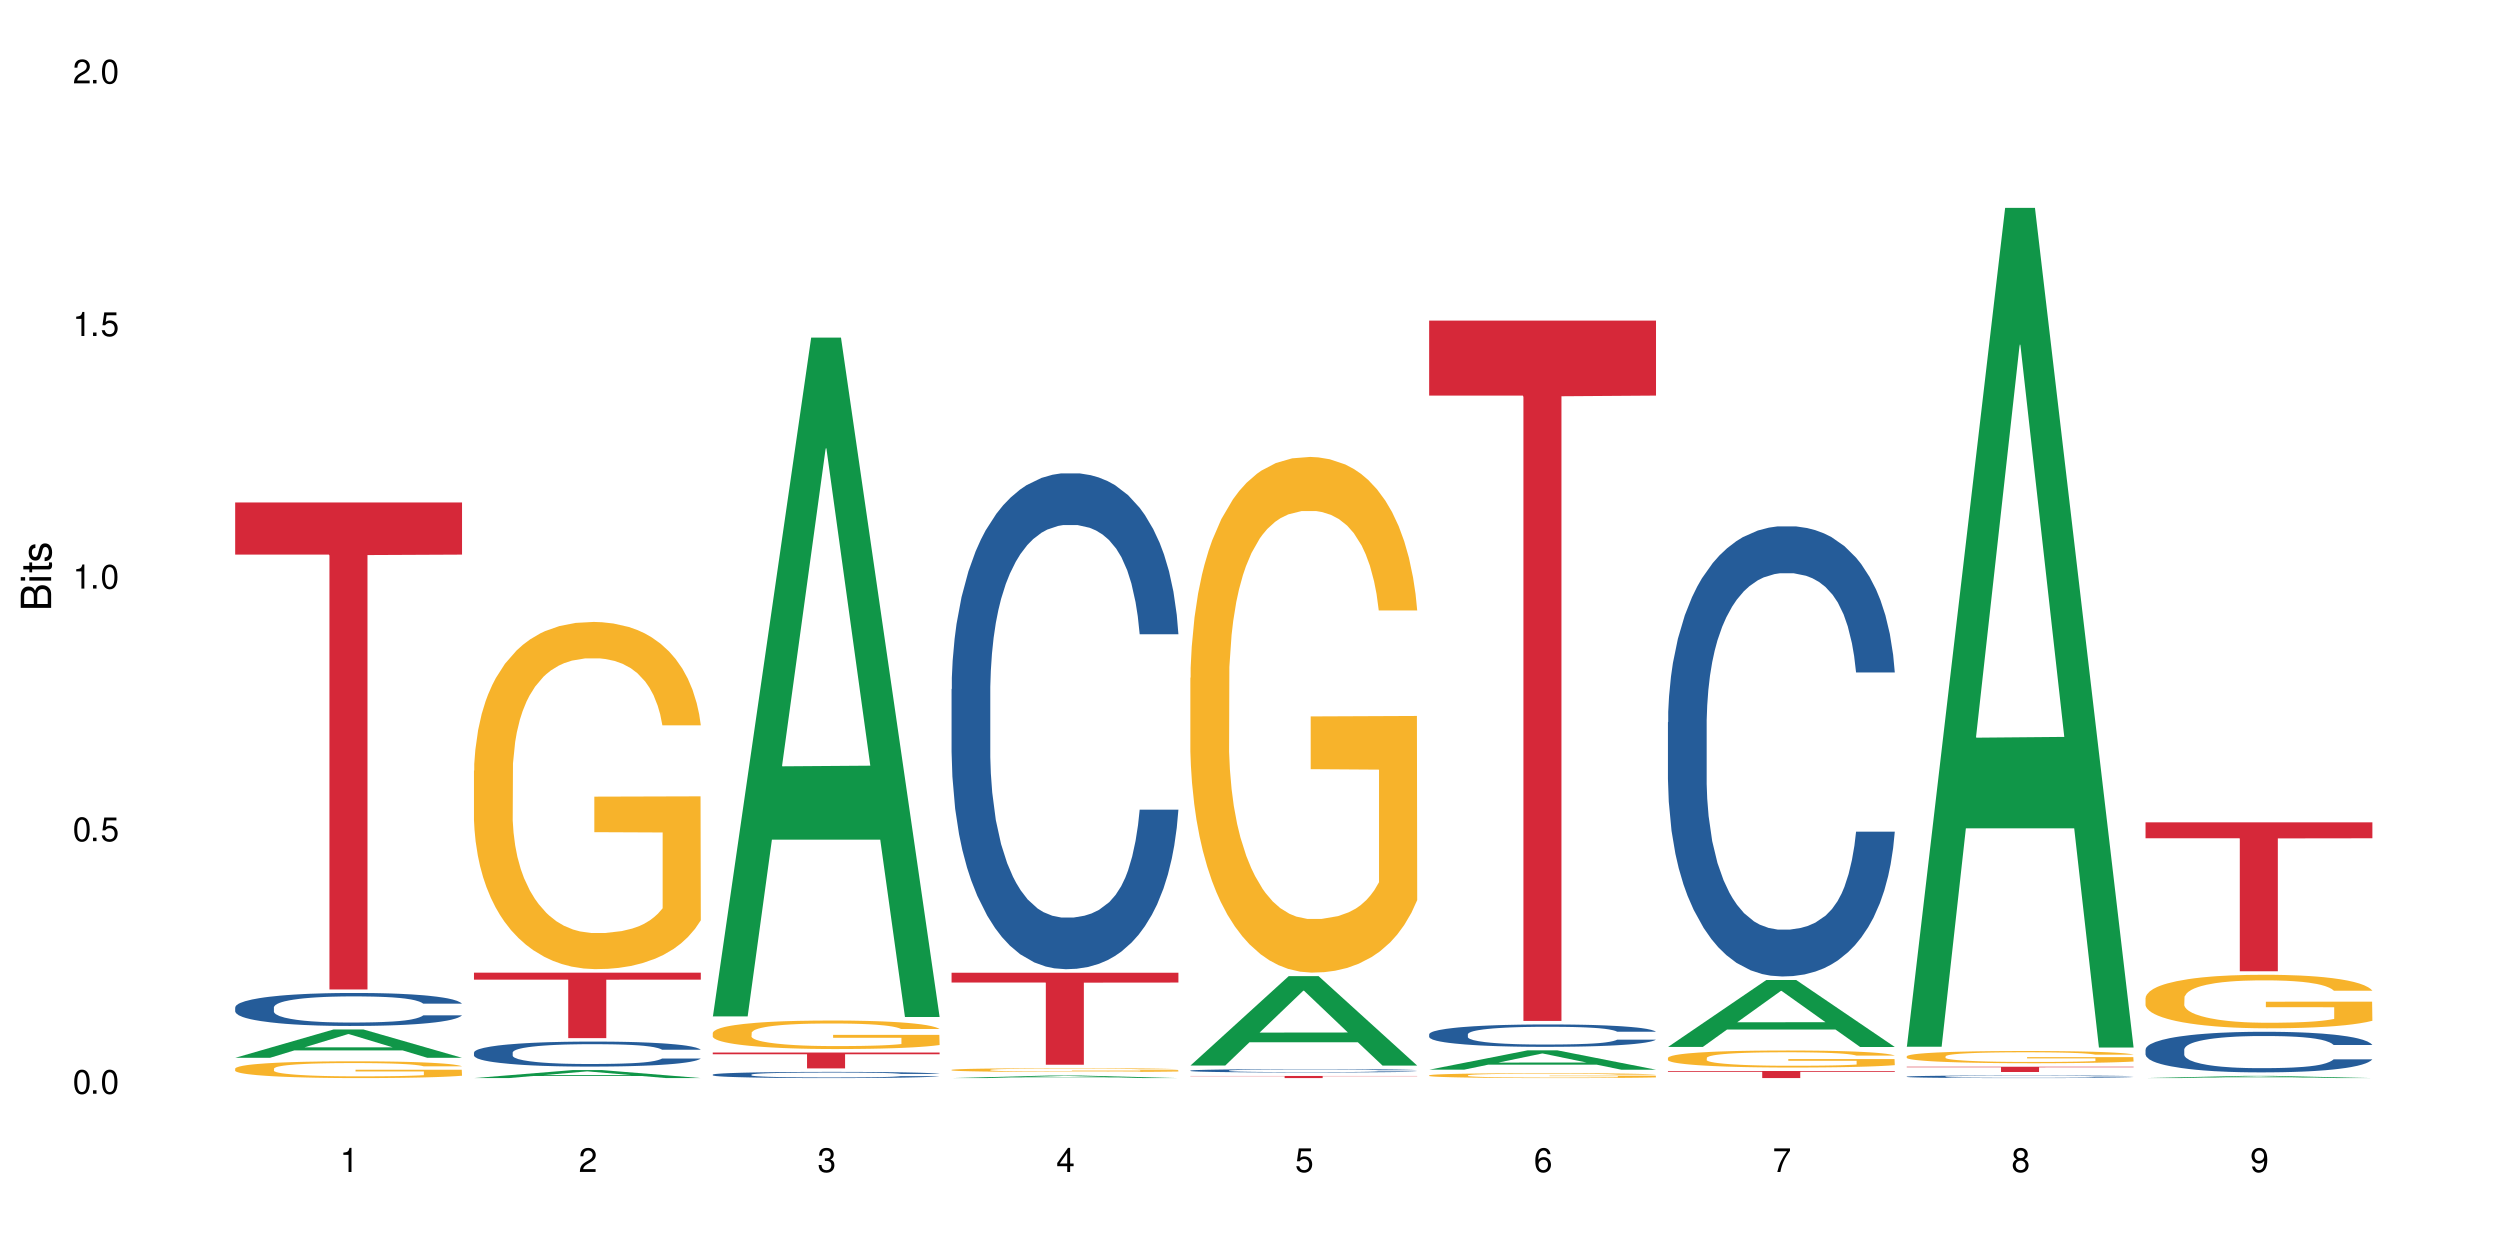 <?xml version="1.0" encoding="UTF-8"?>
<svg xmlns="http://www.w3.org/2000/svg" xmlns:xlink="http://www.w3.org/1999/xlink" width="720" height="360" viewBox="0 0 720 360">
<defs>
<g>
<g id="glyph-0-0">
</g>
<g id="glyph-0-1">
<path d="M 2.641 -6.938 C 2 -6.938 1.422 -6.656 1.078 -6.172 C 0.641 -5.562 0.406 -4.641 0.406 -3.359 C 0.406 -1.016 1.188 0.219 2.641 0.219 C 4.078 0.219 4.859 -1.016 4.859 -3.297 C 4.859 -4.641 4.656 -5.547 4.203 -6.172 C 3.844 -6.656 3.281 -6.938 2.641 -6.938 Z M 2.641 -6.188 C 3.547 -6.188 4 -5.25 4 -3.375 C 4 -1.406 3.562 -0.484 2.625 -0.484 C 1.734 -0.484 1.281 -1.438 1.281 -3.344 C 1.281 -5.25 1.734 -6.188 2.641 -6.188 Z M 2.641 -6.188 "/>
</g>
<g id="glyph-0-2">
<path d="M 1.828 -1 L 0.828 -1 L 0.828 0 L 1.828 0 Z M 1.828 -1 "/>
</g>
<g id="glyph-0-3">
<path d="M 4.562 -6.797 L 1.062 -6.797 L 0.547 -3.094 L 1.328 -3.094 C 1.719 -3.562 2.047 -3.734 2.578 -3.734 C 3.484 -3.734 4.062 -3.109 4.062 -2.094 C 4.062 -1.125 3.484 -0.531 2.578 -0.531 C 1.828 -0.531 1.375 -0.906 1.188 -1.672 L 0.328 -1.672 C 0.453 -1.109 0.547 -0.844 0.75 -0.594 C 1.125 -0.078 1.828 0.219 2.594 0.219 C 3.969 0.219 4.922 -0.781 4.922 -2.219 C 4.922 -3.562 4.031 -4.484 2.719 -4.484 C 2.25 -4.484 1.859 -4.359 1.469 -4.062 L 1.734 -5.969 L 4.562 -5.969 Z M 4.562 -6.797 "/>
</g>
<g id="glyph-0-4">
<path d="M 2.484 -4.938 L 2.484 0 L 3.328 0 L 3.328 -6.938 L 2.766 -6.938 C 2.469 -5.875 2.281 -5.734 0.984 -5.562 L 0.984 -4.938 Z M 2.484 -4.938 "/>
</g>
<g id="glyph-0-5">
<path d="M 4.859 -0.828 L 1.281 -0.828 C 1.359 -1.406 1.672 -1.781 2.5 -2.281 L 3.469 -2.828 C 4.406 -3.344 4.906 -4.062 4.906 -4.906 C 4.906 -5.484 4.672 -6.031 4.266 -6.406 C 3.859 -6.766 3.375 -6.938 2.719 -6.938 C 1.859 -6.938 1.219 -6.625 0.844 -6.031 C 0.609 -5.672 0.5 -5.234 0.484 -4.531 L 1.328 -4.531 C 1.359 -5.016 1.406 -5.281 1.531 -5.516 C 1.75 -5.938 2.188 -6.203 2.703 -6.203 C 3.469 -6.203 4.031 -5.641 4.031 -4.891 C 4.031 -4.344 3.719 -3.859 3.125 -3.516 L 2.234 -3 C 0.812 -2.172 0.406 -1.531 0.328 -0.016 L 4.859 -0.016 Z M 4.859 -0.828 "/>
</g>
<g id="glyph-0-6">
<path d="M 2.125 -3.188 L 2.578 -3.188 C 3.5 -3.188 3.984 -2.766 3.984 -1.922 C 3.984 -1.062 3.469 -0.531 2.594 -0.531 C 1.656 -0.531 1.203 -1 1.156 -2.016 L 0.312 -2.016 C 0.344 -1.453 0.438 -1.094 0.609 -0.781 C 0.953 -0.109 1.625 0.219 2.547 0.219 C 3.953 0.219 4.859 -0.625 4.859 -1.938 C 4.859 -2.828 4.516 -3.297 3.703 -3.594 C 4.344 -3.844 4.656 -4.328 4.656 -5.031 C 4.656 -6.219 3.875 -6.938 2.578 -6.938 C 1.203 -6.938 0.484 -6.172 0.453 -4.703 L 1.297 -4.703 C 1.312 -5.125 1.344 -5.359 1.453 -5.578 C 1.641 -5.969 2.062 -6.203 2.594 -6.203 C 3.344 -6.203 3.797 -5.75 3.797 -5 C 3.797 -4.516 3.609 -4.219 3.25 -4.047 C 3.016 -3.953 2.703 -3.922 2.125 -3.906 Z M 2.125 -3.188 "/>
</g>
<g id="glyph-0-7">
<path d="M 3.141 -1.672 L 3.141 0 L 3.984 0 L 3.984 -1.672 L 4.984 -1.672 L 4.984 -2.438 L 3.984 -2.438 L 3.984 -6.938 L 3.359 -6.938 L 0.266 -2.578 L 0.266 -1.672 Z M 3.141 -2.438 L 1 -2.438 L 3.141 -5.5 Z M 3.141 -2.438 "/>
</g>
<g id="glyph-0-8">
<path d="M 4.781 -5.125 C 4.609 -6.266 3.891 -6.938 2.844 -6.938 C 2.094 -6.938 1.422 -6.578 1.031 -5.953 C 0.594 -5.266 0.406 -4.422 0.406 -3.172 C 0.406 -2 0.578 -1.25 0.984 -0.641 C 1.359 -0.078 1.953 0.219 2.703 0.219 C 3.984 0.219 4.922 -0.75 4.922 -2.094 C 4.922 -3.375 4.062 -4.281 2.844 -4.281 C 2.172 -4.281 1.641 -4.031 1.281 -3.516 C 1.281 -5.234 1.828 -6.188 2.797 -6.188 C 3.391 -6.188 3.797 -5.797 3.938 -5.125 Z M 2.734 -3.531 C 3.547 -3.531 4.062 -2.953 4.062 -2.031 C 4.062 -1.156 3.484 -0.531 2.703 -0.531 C 1.922 -0.531 1.328 -1.188 1.328 -2.078 C 1.328 -2.938 1.906 -3.531 2.734 -3.531 Z M 2.734 -3.531 "/>
</g>
<g id="glyph-0-9">
<path d="M 4.984 -6.797 L 0.438 -6.797 L 0.438 -5.969 L 4.109 -5.969 C 2.5 -3.656 1.828 -2.234 1.328 0 L 2.219 0 C 2.594 -2.172 3.453 -4.047 4.984 -6.094 Z M 4.984 -6.797 "/>
</g>
<g id="glyph-0-10">
<path d="M 3.75 -3.656 C 4.469 -4.094 4.688 -4.438 4.688 -5.078 C 4.688 -6.172 3.844 -6.938 2.641 -6.938 C 1.438 -6.938 0.594 -6.172 0.594 -5.094 C 0.594 -4.438 0.812 -4.094 1.516 -3.656 C 0.734 -3.266 0.359 -2.703 0.359 -1.922 C 0.359 -0.656 1.281 0.219 2.641 0.219 C 3.984 0.219 4.922 -0.656 4.922 -1.922 C 4.922 -2.703 4.531 -3.266 3.75 -3.656 Z M 2.641 -6.188 C 3.359 -6.188 3.812 -5.75 3.812 -5.062 C 3.812 -4.406 3.344 -3.984 2.641 -3.984 C 1.922 -3.984 1.453 -4.406 1.453 -5.078 C 1.453 -5.75 1.922 -6.188 2.641 -6.188 Z M 2.641 -3.266 C 3.484 -3.266 4.062 -2.719 4.062 -1.906 C 4.062 -1.078 3.484 -0.531 2.625 -0.531 C 1.797 -0.531 1.219 -1.094 1.219 -1.906 C 1.219 -2.719 1.781 -3.266 2.641 -3.266 Z M 2.641 -3.266 "/>
</g>
<g id="glyph-0-11">
<path d="M 0.516 -1.578 C 0.672 -0.453 1.406 0.219 2.438 0.219 C 3.188 0.219 3.859 -0.141 4.266 -0.766 C 4.688 -1.453 4.891 -2.297 4.891 -3.547 C 4.891 -4.719 4.703 -5.453 4.312 -6.078 C 3.938 -6.641 3.344 -6.938 2.594 -6.938 C 1.297 -6.938 0.359 -5.969 0.359 -4.625 C 0.359 -3.344 1.234 -2.453 2.453 -2.453 C 3.094 -2.453 3.578 -2.672 4.016 -3.203 C 4 -1.484 3.469 -0.531 2.5 -0.531 C 1.906 -0.531 1.484 -0.906 1.359 -1.578 Z M 2.578 -6.203 C 3.375 -6.203 3.969 -5.531 3.969 -4.641 C 3.969 -3.797 3.391 -3.188 2.547 -3.188 C 1.734 -3.188 1.234 -3.766 1.234 -4.688 C 1.234 -5.562 1.797 -6.203 2.578 -6.203 Z M 2.578 -6.203 "/>
</g>
<g id="glyph-1-0">
</g>
<g id="glyph-1-1">
<path d="M 0 -0.953 L 0 -4.891 C 0 -5.719 -0.234 -6.344 -0.734 -6.797 C -1.188 -7.234 -1.812 -7.469 -2.5 -7.469 C -3.547 -7.469 -4.188 -7 -4.625 -5.875 C -4.984 -6.688 -5.625 -7.094 -6.531 -7.094 C -7.172 -7.094 -7.734 -6.859 -8.141 -6.391 C -8.562 -5.922 -8.75 -5.344 -8.75 -4.5 L -8.75 -0.953 Z M -4.984 -2.062 L -7.766 -2.062 L -7.766 -4.219 C -7.766 -4.844 -7.688 -5.203 -7.453 -5.5 C -7.219 -5.812 -6.859 -5.969 -6.375 -5.969 C -5.891 -5.969 -5.531 -5.812 -5.297 -5.5 C -5.062 -5.203 -4.984 -4.844 -4.984 -4.219 Z M -0.984 -2.062 L -4 -2.062 L -4 -4.781 C -4 -5.766 -3.438 -6.359 -2.484 -6.359 C -1.547 -6.359 -0.984 -5.766 -0.984 -4.781 Z M -0.984 -2.062 "/>
</g>
<g id="glyph-1-2">
<path d="M -6.281 -1.797 L -6.281 -0.797 L 0 -0.797 L 0 -1.797 Z M -8.75 -1.797 L -8.75 -0.797 L -7.484 -0.797 L -7.484 -1.797 Z M -8.75 -1.797 "/>
</g>
<g id="glyph-1-3">
<path d="M -6.281 -3.047 L -6.281 -2.016 L -8.016 -2.016 L -8.016 -1.016 L -6.281 -1.016 L -6.281 -0.172 L -5.469 -0.172 L -5.469 -1.016 L -0.719 -1.016 C -0.078 -1.016 0.281 -1.453 0.281 -2.234 C 0.281 -2.5 0.25 -2.719 0.188 -3.047 L -0.641 -3.047 C -0.609 -2.906 -0.594 -2.766 -0.594 -2.562 C -0.594 -2.141 -0.719 -2.016 -1.156 -2.016 L -5.469 -2.016 L -5.469 -3.047 Z M -6.281 -3.047 "/>
</g>
<g id="glyph-1-4">
<path d="M -4.531 -5.25 C -5.766 -5.25 -6.469 -4.422 -6.469 -2.969 C -6.469 -1.516 -5.719 -0.562 -4.547 -0.562 C -3.562 -0.562 -3.094 -1.062 -2.734 -2.562 L -2.516 -3.484 C -2.344 -4.188 -2.094 -4.469 -1.641 -4.469 C -1.047 -4.469 -0.641 -3.875 -0.641 -3 C -0.641 -2.453 -0.797 -2 -1.062 -1.75 C -1.25 -1.594 -1.422 -1.531 -1.875 -1.469 L -1.875 -0.406 C -0.422 -0.453 0.281 -1.266 0.281 -2.922 C 0.281 -4.5 -0.5 -5.516 -1.719 -5.516 C -2.656 -5.516 -3.172 -4.984 -3.469 -3.734 L -3.703 -2.766 C -3.891 -1.953 -4.156 -1.609 -4.594 -1.609 C -5.188 -1.609 -5.547 -2.125 -5.547 -2.938 C -5.547 -3.75 -5.203 -4.172 -4.531 -4.203 Z M -4.531 -5.25 "/>
</g>
</g>
</defs>
<rect x="-72" y="-36" width="864" height="432" fill="rgb(100%, 100%, 100%)" fill-opacity="1"/>
<path fill-rule="nonzero" fill="rgb(6.275%, 58.824%, 28.235%)" fill-opacity="1" d="M 67.73 304.645 L 67.801 304.637 L 96.07 296.484 L 104.656 296.484 L 133.066 304.652 L 123.082 304.652 L 115.965 302.52 L 84.762 302.52 L 77.781 304.645 L 67.73 304.645 L 87.766 301.641 L 113.102 301.633 L 100.469 297.82 L 100.328 297.812 L 100.188 297.836 L 87.695 301.633 L 87.766 301.641 Z M 67.73 304.645 "/>
<path fill-rule="nonzero" fill="rgb(14.51%, 36.078%, 60%)" fill-opacity="1" d="M 67.73 290.113 L 67.812 290.105 L 67.812 289.895 L 68.051 289.566 L 68.605 289.148 L 69.164 288.863 L 70.598 288.348 L 72.59 287.855 L 74.664 287.473 L 76.176 287.246 L 77.531 287.074 L 80.637 286.75 L 82.629 286.586 L 84.781 286.438 L 87.41 286.293 L 89.324 286.203 L 93.625 286.066 L 96.812 286.004 L 99.281 285.98 L 104.621 285.98 L 107.809 286.012 L 110.117 286.059 L 112.668 286.125 L 114.82 286.203 L 118.562 286.395 L 121.91 286.637 L 123.426 286.777 L 125.816 287.047 L 127.648 287.309 L 128.922 287.531 L 130.355 287.855 L 131.629 288.246 L 132.586 288.688 L 133.066 289.062 L 121.91 289.062 L 121.352 288.715 L 120.715 288.445 L 119.52 288.09 L 118.324 287.836 L 116.652 287.586 L 115.137 287.422 L 113.066 287.254 L 111.234 287.152 L 109.32 287.074 L 107.488 287.02 L 103.984 286.969 L 99.922 286.969 L 98.406 286.984 L 95.297 287.055 L 93.625 287.117 L 91.234 287.238 L 89.562 287.352 L 87.57 287.523 L 86.215 287.672 L 84.543 287.898 L 83.348 288.098 L 81.992 288.383 L 81.195 288.602 L 80.48 288.844 L 79.84 289.133 L 79.363 289.434 L 79.043 289.758 L 78.887 290.07 L 78.887 291.414 L 79.043 291.727 L 79.441 292.094 L 80.48 292.621 L 81.992 293.082 L 83.746 293.445 L 85.418 293.707 L 86.375 293.828 L 87.648 293.969 L 89.641 294.141 L 92.512 294.316 L 94.184 294.387 L 96.734 294.453 L 99.363 294.488 L 102.867 294.488 L 105.977 294.453 L 108.047 294.41 L 110.199 294.34 L 113.145 294.195 L 114.98 294.055 L 116.57 293.891 L 117.766 293.727 L 118.562 293.586 L 119.758 293.316 L 120.715 293.023 L 121.434 292.719 L 121.91 292.422 L 133.066 292.422 L 132.586 292.77 L 131.871 293.109 L 131.152 293.359 L 130.039 293.664 L 128.762 293.934 L 126.93 294.238 L 125.418 294.438 L 123.426 294.656 L 121.59 294.82 L 119.602 294.969 L 116.652 295.141 L 114.738 295.227 L 112.668 295.305 L 110.199 295.375 L 107.09 295.438 L 103.746 295.469 L 100.637 295.48 L 97.289 295.461 L 94.82 295.426 L 91.555 295.348 L 87.492 295.191 L 84.543 295.027 L 82.23 294.863 L 80.238 294.688 L 78.008 294.453 L 75.141 294.074 L 73.387 293.777 L 72.191 293.535 L 70.84 293.195 L 69.883 292.891 L 68.766 292.406 L 67.969 291.789 L 67.73 291.312 Z M 67.73 290.113 "/>
<path fill-rule="nonzero" fill="rgb(96.863%, 70.196%, 16.863%)" fill-opacity="1" d="M 67.73 307.727 L 67.812 307.723 L 67.812 307.637 L 68.129 307.438 L 68.926 307.164 L 69.961 306.938 L 71.078 306.762 L 71.793 306.668 L 72.988 306.535 L 74.023 306.441 L 76.656 306.242 L 80 306.055 L 81.832 305.977 L 83.906 305.902 L 86.852 305.816 L 88.207 305.785 L 92.352 305.715 L 97.051 305.672 L 102.23 305.66 L 104.621 305.664 L 107.887 305.68 L 112.348 305.73 L 114.898 305.773 L 116.891 305.816 L 118.961 305.875 L 121.512 305.965 L 123.902 306.07 L 125.816 306.176 L 127.727 306.309 L 129.32 306.449 L 130.676 306.602 L 131.871 306.789 L 132.586 306.941 L 133.066 307.098 L 121.988 307.098 L 121.352 306.941 L 120.637 306.824 L 119.441 306.68 L 118.246 306.57 L 117.051 306.488 L 114.82 306.375 L 112.906 306.305 L 110.516 306.242 L 108.207 306.203 L 105.578 306.176 L 103.984 306.168 L 99.762 306.168 L 95.938 306.195 L 93.707 306.234 L 92.113 306.27 L 89.879 306.332 L 88.527 306.387 L 87.73 306.422 L 85.34 306.559 L 83.746 306.684 L 82.871 306.766 L 81.754 306.898 L 80.957 307.02 L 80.082 307.195 L 79.602 307.328 L 78.965 307.625 L 78.887 308.422 L 79.125 308.59 L 79.602 308.77 L 80.238 308.93 L 81.195 309.098 L 82.152 309.223 L 83.824 309.395 L 85.258 309.512 L 86.375 309.586 L 88.527 309.703 L 89.402 309.746 L 91.473 309.824 L 93.625 309.887 L 96.254 309.938 L 98.246 309.965 L 101.434 309.988 L 105.496 309.988 L 110.277 309.961 L 113.305 309.926 L 115.379 309.891 L 116.73 309.859 L 118.406 309.809 L 119.602 309.766 L 120.715 309.719 L 122.07 309.645 L 122.07 308.59 L 102.391 308.582 L 102.391 308.09 L 132.984 308.086 L 133.066 309.809 L 131.391 309.93 L 129.32 310.043 L 127.328 310.133 L 125.258 310.207 L 122.309 310.293 L 119.918 310.344 L 116.254 310.406 L 112.906 310.445 L 109.402 310.473 L 106.293 310.484 L 102.629 310.488 L 99.363 310.48 L 95.855 310.453 L 93.066 310.418 L 90.52 310.375 L 87.969 310.316 L 84.781 310.227 L 82.711 310.148 L 80.559 310.059 L 78.406 309.945 L 76.496 309.828 L 75.219 309.734 L 73.945 309.629 L 72.59 309.496 L 71.316 309.348 L 70.359 309.211 L 69.484 309.055 L 68.848 308.91 L 68.211 308.711 L 67.891 308.555 L 67.73 308.418 Z M 67.73 307.727 "/>
<path fill-rule="nonzero" fill="rgb(83.922%, 15.686%, 22.353%)" fill-opacity="1" d="M 67.73 144.715 L 133.066 144.715 L 133.066 159.727 L 105.836 159.859 L 105.836 284.973 L 94.879 284.973 L 94.879 159.992 L 94.723 159.727 L 67.73 159.727 Z M 67.73 144.715 "/>
<path fill-rule="nonzero" fill="rgb(6.275%, 58.824%, 28.235%)" fill-opacity="1" d="M 136.504 310.488 L 136.574 310.484 L 164.844 308.188 L 173.43 308.188 L 201.836 310.488 L 191.855 310.488 L 184.738 309.887 L 153.535 309.887 L 146.555 310.488 L 136.504 310.488 L 156.535 309.641 L 181.875 309.637 L 169.242 308.562 L 169.102 308.562 L 168.961 308.566 L 156.469 309.637 L 156.535 309.641 Z M 136.504 310.488 "/>
<path fill-rule="nonzero" fill="rgb(14.51%, 36.078%, 60%)" fill-opacity="1" d="M 136.504 303.113 L 136.582 303.105 L 136.582 302.949 L 136.824 302.699 L 137.379 302.383 L 137.938 302.164 L 139.371 301.777 L 141.363 301.402 L 143.434 301.109 L 144.949 300.941 L 146.305 300.809 L 149.41 300.566 L 151.402 300.441 L 153.555 300.328 L 156.184 300.215 L 158.098 300.148 L 162.398 300.047 L 165.586 300 L 168.055 299.98 L 173.395 299.98 L 176.582 300.004 L 178.891 300.039 L 181.441 300.09 L 183.594 300.148 L 187.336 300.297 L 190.684 300.48 L 192.195 300.586 L 194.586 300.789 L 196.418 300.984 L 197.695 301.156 L 199.129 301.402 L 200.402 301.695 L 201.359 302.031 L 201.836 302.316 L 190.684 302.316 L 190.125 302.051 L 189.488 301.848 L 188.293 301.578 L 187.098 301.387 L 185.426 301.195 L 183.91 301.07 L 181.84 300.945 L 180.008 300.867 L 178.094 300.809 L 176.262 300.77 L 172.758 300.73 L 168.691 300.73 L 167.18 300.742 L 164.07 300.797 L 162.398 300.84 L 160.008 300.934 L 158.336 301.02 L 156.344 301.152 L 154.988 301.262 L 153.316 301.434 L 152.121 301.586 L 150.766 301.801 L 149.969 301.969 L 149.25 302.152 L 148.613 302.367 L 148.137 302.598 L 147.816 302.844 L 147.66 303.078 L 147.66 304.102 L 147.816 304.336 L 148.215 304.613 L 149.25 305.016 L 150.766 305.363 L 152.52 305.641 L 154.191 305.836 L 155.148 305.93 L 156.422 306.035 L 158.414 306.168 L 161.281 306.297 L 162.957 306.352 L 165.504 306.402 L 168.137 306.43 L 171.641 306.43 L 174.746 306.402 L 176.82 306.371 L 178.973 306.316 L 181.918 306.207 L 183.75 306.102 L 185.344 305.977 L 186.539 305.852 L 187.336 305.746 L 188.531 305.543 L 189.488 305.316 L 190.203 305.086 L 190.684 304.863 L 201.836 304.863 L 201.359 305.125 L 200.645 305.383 L 199.926 305.574 L 198.809 305.805 L 197.535 306.008 L 195.703 306.238 L 194.188 306.391 L 192.195 306.555 L 190.363 306.68 L 188.371 306.793 L 185.426 306.922 L 183.512 306.988 L 181.441 307.047 L 178.973 307.102 L 175.863 307.148 L 172.516 307.172 L 169.41 307.18 L 166.062 307.168 L 163.594 307.141 L 160.328 307.082 L 156.262 306.965 L 153.316 306.84 L 151.004 306.715 L 149.012 306.582 L 146.781 306.402 L 143.914 306.113 L 142.16 305.891 L 140.965 305.707 L 139.609 305.449 L 138.656 305.219 L 137.539 304.852 L 136.742 304.383 L 136.504 304.02 Z M 136.504 303.113 "/>
<path fill-rule="nonzero" fill="rgb(96.863%, 70.196%, 16.863%)" fill-opacity="1" d="M 136.504 221.945 L 136.582 221.855 L 136.582 220.027 L 136.902 215.918 L 137.699 210.258 L 138.734 205.598 L 139.852 201.945 L 140.566 200.027 L 141.762 197.289 L 142.797 195.281 L 145.426 191.168 L 148.773 187.336 L 150.605 185.691 L 152.68 184.137 L 155.625 182.402 L 156.98 181.762 L 161.125 180.301 L 165.824 179.391 L 171.004 179.113 L 173.395 179.207 L 176.66 179.57 L 181.121 180.574 L 183.672 181.488 L 185.664 182.402 L 187.734 183.59 L 190.285 185.418 L 192.676 187.609 L 194.586 189.801 L 196.5 192.539 L 198.094 195.461 L 199.449 198.66 L 200.645 202.492 L 201.359 205.691 L 201.836 208.887 L 190.762 208.887 L 190.125 205.691 L 189.41 203.223 L 188.215 200.211 L 187.02 198.02 L 185.824 196.285 L 183.594 193.91 L 181.68 192.449 L 179.289 191.168 L 176.98 190.348 L 174.348 189.801 L 172.758 189.617 L 168.535 189.617 L 164.707 190.258 L 162.477 190.988 L 160.883 191.719 L 158.652 193.086 L 157.301 194.184 L 156.504 194.914 L 154.113 197.746 L 152.52 200.301 L 151.641 202.039 L 150.527 204.777 L 149.73 207.242 L 148.852 210.895 L 148.375 213.637 L 147.738 219.844 L 147.66 236.285 L 147.898 239.754 L 148.375 243.5 L 149.012 246.785 L 149.969 250.258 L 150.926 252.906 L 152.598 256.469 L 154.031 258.84 L 155.148 260.395 L 157.301 262.859 L 158.176 263.68 L 160.246 265.324 L 162.398 266.605 L 165.027 267.699 L 167.02 268.246 L 170.207 268.703 L 174.27 268.703 L 179.051 268.156 L 182.078 267.426 L 184.148 266.695 L 185.504 266.055 L 187.176 265.051 L 188.371 264.137 L 189.488 263.133 L 190.844 261.582 L 190.844 239.754 L 171.164 239.664 L 171.164 229.434 L 201.758 229.344 L 201.836 265.051 L 200.164 267.516 L 198.094 269.891 L 196.102 271.719 L 194.031 273.27 L 191.082 275.004 L 188.691 276.102 L 185.027 277.379 L 181.68 278.203 L 178.176 278.75 L 175.066 279.023 L 171.402 279.117 L 168.137 278.934 L 164.629 278.387 L 161.84 277.652 L 159.289 276.742 L 156.742 275.555 L 153.555 273.637 L 151.484 272.082 L 149.332 270.164 L 147.18 267.883 L 145.27 265.418 L 143.992 263.5 L 142.719 261.309 L 141.363 258.566 L 140.09 255.461 L 139.133 252.633 L 138.258 249.434 L 137.617 246.422 L 136.98 242.312 L 136.664 239.023 L 136.504 236.191 Z M 136.504 221.945 "/>
<path fill-rule="nonzero" fill="rgb(83.922%, 15.686%, 22.353%)" fill-opacity="1" d="M 136.504 280.121 L 201.836 280.121 L 201.836 282.141 L 174.609 282.156 L 174.609 298.973 L 163.652 298.973 L 163.652 282.176 L 163.496 282.141 L 136.504 282.141 Z M 136.504 280.121 "/>
<path fill-rule="nonzero" fill="rgb(6.275%, 58.824%, 28.235%)" fill-opacity="1" d="M 205.277 292.719 L 205.348 292.535 L 233.617 97.234 L 242.203 97.234 L 270.609 292.902 L 260.629 292.902 L 253.508 241.828 L 222.309 241.828 L 215.328 292.719 L 205.277 292.719 L 225.309 220.699 L 250.648 220.516 L 238.012 129.203 L 237.875 129.02 L 237.734 129.57 L 225.238 220.516 L 225.309 220.699 Z M 205.277 292.719 "/>
<path fill-rule="nonzero" fill="rgb(14.51%, 36.078%, 60%)" fill-opacity="1" d="M 205.277 309.484 L 205.355 309.48 L 205.355 309.441 L 205.594 309.379 L 206.152 309.301 L 206.711 309.25 L 208.145 309.152 L 210.137 309.059 L 212.207 308.988 L 213.723 308.945 L 215.078 308.914 L 218.184 308.852 L 220.176 308.82 L 222.328 308.793 L 224.957 308.766 L 226.867 308.75 L 231.172 308.723 L 234.359 308.715 L 236.828 308.707 L 242.168 308.707 L 245.352 308.715 L 247.664 308.723 L 250.215 308.734 L 252.363 308.75 L 256.109 308.785 L 259.457 308.832 L 260.969 308.859 L 263.359 308.91 L 265.191 308.957 L 266.469 309 L 267.902 309.059 L 269.176 309.133 L 270.133 309.215 L 270.609 309.285 L 259.457 309.285 L 258.898 309.223 L 258.262 309.172 L 257.066 309.105 L 255.871 309.059 L 254.195 309.008 L 252.684 308.977 L 250.613 308.949 L 248.777 308.93 L 246.867 308.914 L 245.035 308.902 L 241.527 308.895 L 237.465 308.895 L 235.953 308.898 L 232.844 308.91 L 231.172 308.922 L 228.781 308.945 L 227.109 308.965 L 225.117 308.996 L 223.762 309.027 L 222.09 309.066 L 220.895 309.105 L 219.539 309.16 L 218.742 309.199 L 218.023 309.246 L 217.387 309.301 L 216.91 309.355 L 216.59 309.418 L 216.43 309.477 L 216.43 309.727 L 216.59 309.785 L 216.988 309.855 L 218.023 309.953 L 219.539 310.039 L 221.293 310.109 L 222.965 310.156 L 223.922 310.18 L 225.195 310.207 L 227.188 310.238 L 230.055 310.273 L 231.73 310.285 L 234.277 310.297 L 236.906 310.305 L 240.414 310.305 L 243.52 310.297 L 245.594 310.289 L 247.742 310.277 L 250.691 310.25 L 252.523 310.223 L 254.117 310.191 L 255.312 310.16 L 256.109 310.137 L 257.305 310.086 L 258.262 310.027 L 258.977 309.973 L 259.457 309.918 L 270.609 309.918 L 270.133 309.98 L 269.414 310.047 L 268.699 310.094 L 267.582 310.148 L 266.309 310.199 L 264.477 310.258 L 262.961 310.293 L 260.969 310.336 L 259.137 310.367 L 257.145 310.395 L 254.195 310.426 L 252.285 310.441 L 250.215 310.457 L 247.742 310.469 L 244.637 310.48 L 241.289 310.488 L 234.836 310.488 L 232.367 310.48 L 229.098 310.465 L 225.035 310.438 L 222.09 310.406 L 219.777 310.375 L 217.785 310.34 L 215.555 310.297 L 212.688 310.227 L 210.934 310.172 L 209.738 310.125 L 208.383 310.062 L 207.426 310.004 L 206.312 309.914 L 205.516 309.797 L 205.277 309.707 Z M 205.277 309.484 "/>
<path fill-rule="nonzero" fill="rgb(96.863%, 70.196%, 16.863%)" fill-opacity="1" d="M 205.277 297.43 L 205.355 297.422 L 205.355 297.27 L 205.676 296.934 L 206.473 296.469 L 207.508 296.086 L 208.621 295.785 L 209.34 295.629 L 210.535 295.402 L 211.57 295.238 L 214.199 294.898 L 217.547 294.586 L 219.379 294.449 L 221.449 294.32 L 224.398 294.18 L 225.754 294.125 L 229.895 294.008 L 234.598 293.934 L 239.777 293.91 L 242.168 293.918 L 245.434 293.945 L 249.895 294.031 L 252.445 294.105 L 254.438 294.18 L 256.508 294.277 L 259.059 294.426 L 261.449 294.605 L 263.359 294.789 L 265.273 295.012 L 266.867 295.254 L 268.219 295.516 L 269.414 295.832 L 270.133 296.094 L 270.609 296.355 L 259.535 296.355 L 258.898 296.094 L 258.18 295.891 L 256.984 295.641 L 255.789 295.461 L 254.594 295.32 L 252.363 295.125 L 250.453 295.004 L 248.062 294.898 L 245.75 294.832 L 243.121 294.789 L 241.527 294.773 L 237.305 294.773 L 233.48 294.824 L 231.25 294.883 L 229.656 294.945 L 227.426 295.059 L 226.07 295.148 L 225.273 295.207 L 222.883 295.441 L 221.293 295.648 L 220.414 295.793 L 219.301 296.02 L 218.504 296.219 L 217.625 296.52 L 217.148 296.746 L 216.512 297.254 L 216.43 298.605 L 216.672 298.891 L 217.148 299.199 L 217.785 299.469 L 218.742 299.754 L 219.699 299.973 L 221.371 300.266 L 222.805 300.461 L 223.922 300.586 L 226.07 300.789 L 226.949 300.855 L 229.02 300.992 L 231.172 301.098 L 233.801 301.188 L 235.793 301.23 L 238.98 301.27 L 243.043 301.27 L 247.824 301.227 L 250.852 301.164 L 252.922 301.105 L 254.277 301.051 L 255.949 300.969 L 257.145 300.895 L 258.262 300.812 L 259.613 300.684 L 259.613 298.891 L 239.934 298.883 L 239.934 298.043 L 270.531 298.035 L 270.609 300.969 L 268.938 301.172 L 266.867 301.367 L 264.875 301.516 L 262.801 301.645 L 259.855 301.789 L 257.465 301.879 L 253.801 301.984 L 250.453 302.051 L 246.945 302.094 L 243.84 302.117 L 240.176 302.125 L 236.906 302.109 L 233.402 302.066 L 230.613 302.004 L 228.062 301.93 L 225.516 301.832 L 222.328 301.676 L 220.254 301.547 L 218.105 301.391 L 215.953 301.203 L 214.039 301 L 212.766 300.844 L 211.492 300.664 L 210.137 300.438 L 208.863 300.184 L 207.906 299.949 L 207.027 299.688 L 206.391 299.438 L 205.754 299.102 L 205.438 298.832 L 205.277 298.598 Z M 205.277 297.43 "/>
<path fill-rule="nonzero" fill="rgb(83.922%, 15.686%, 22.353%)" fill-opacity="1" d="M 205.277 303.133 L 270.609 303.133 L 270.609 303.621 L 243.383 303.625 L 243.383 307.703 L 232.426 307.703 L 232.426 303.629 L 232.266 303.621 L 205.277 303.621 Z M 205.277 303.133 "/>
<path fill-rule="nonzero" fill="rgb(6.275%, 58.824%, 28.235%)" fill-opacity="1" d="M 274.051 310.488 L 274.117 310.488 L 302.387 309.746 L 310.973 309.746 L 339.383 310.488 L 329.402 310.488 L 322.281 310.297 L 291.082 310.297 L 284.102 310.488 L 274.051 310.488 L 294.082 310.215 L 319.422 310.215 L 306.785 309.867 L 306.508 309.867 L 294.012 310.215 L 294.082 310.215 Z M 274.051 310.488 "/>
<path fill-rule="nonzero" fill="rgb(14.51%, 36.078%, 60%)" fill-opacity="1" d="M 274.051 198.465 L 274.129 198.336 L 274.129 195.203 L 274.367 190.242 L 274.926 183.977 L 275.484 179.668 L 276.918 171.969 L 278.91 164.527 L 280.98 158.781 L 282.496 155.391 L 283.848 152.777 L 286.957 147.949 L 288.949 145.469 L 291.102 143.25 L 293.73 141.031 L 295.641 139.727 L 299.945 137.637 L 303.129 136.723 L 305.602 136.332 L 310.938 136.332 L 314.125 136.852 L 316.438 137.508 L 318.984 138.551 L 321.137 139.727 L 324.883 142.598 L 328.23 146.25 L 329.742 148.34 L 332.133 152.387 L 333.965 156.305 L 335.238 159.695 L 336.676 164.527 L 337.949 170.402 L 338.906 177.059 L 339.383 182.672 L 328.23 182.672 L 327.672 177.449 L 327.035 173.402 L 325.84 168.051 L 324.645 164.266 L 322.969 160.48 L 321.457 158 L 319.383 155.52 L 317.551 153.953 L 315.641 152.777 L 313.809 151.996 L 310.301 151.211 L 306.238 151.211 L 304.723 151.473 L 301.617 152.516 L 299.945 153.43 L 297.555 155.258 L 295.879 156.957 L 293.887 159.566 L 292.535 161.785 L 290.859 165.18 L 289.664 168.18 L 288.312 172.488 L 287.516 175.754 L 286.797 179.406 L 286.16 183.715 L 285.684 188.285 L 285.363 193.113 L 285.203 197.812 L 285.203 218.047 L 285.363 222.746 L 285.762 228.227 L 286.797 236.191 L 288.312 243.109 L 290.062 248.59 L 291.738 252.508 L 292.691 254.332 L 293.969 256.422 L 295.961 259.031 L 298.828 261.645 L 300.5 262.688 L 303.051 263.73 L 305.68 264.254 L 309.188 264.254 L 312.293 263.73 L 314.363 263.078 L 316.516 262.035 L 319.465 259.816 L 321.297 257.727 L 322.891 255.246 L 324.086 252.766 L 324.883 250.68 L 326.078 246.633 L 327.035 242.195 L 327.75 237.625 L 328.23 233.188 L 339.383 233.188 L 338.906 238.41 L 338.188 243.5 L 337.473 247.285 L 336.355 251.855 L 335.082 255.898 L 333.25 260.469 L 331.734 263.473 L 329.742 266.734 L 327.91 269.215 L 325.918 271.434 L 322.969 274.043 L 321.059 275.352 L 318.984 276.523 L 316.516 277.57 L 313.41 278.484 L 310.062 279.004 L 306.957 279.137 L 303.609 278.875 L 301.141 278.352 L 297.871 277.176 L 293.809 274.828 L 290.859 272.348 L 288.551 269.867 L 286.559 267.258 L 284.328 263.73 L 281.457 257.988 L 279.707 253.551 L 278.512 249.895 L 277.156 244.805 L 276.199 240.234 L 275.086 232.926 L 274.289 223.66 L 274.051 216.48 Z M 274.051 198.465 "/>
<path fill-rule="nonzero" fill="rgb(96.863%, 70.196%, 16.863%)" fill-opacity="1" d="M 274.051 308.113 L 274.129 308.109 L 274.129 308.09 L 274.449 308.047 L 275.246 307.984 L 276.281 307.934 L 277.395 307.895 L 278.113 307.871 L 279.309 307.84 L 280.344 307.82 L 282.973 307.773 L 286.32 307.734 L 288.152 307.715 L 290.223 307.699 L 293.172 307.68 L 294.527 307.672 L 298.668 307.656 L 303.371 307.645 L 310.938 307.645 L 314.207 307.648 L 318.668 307.66 L 321.219 307.668 L 323.207 307.68 L 325.281 307.691 L 327.832 307.711 L 330.219 307.734 L 332.133 307.758 L 334.043 307.789 L 335.637 307.82 L 336.992 307.855 L 338.188 307.898 L 338.906 307.934 L 339.383 307.969 L 328.309 307.969 L 327.672 307.934 L 326.953 307.906 L 325.758 307.875 L 324.562 307.852 L 323.367 307.832 L 321.137 307.805 L 319.227 307.789 L 316.836 307.773 L 314.523 307.766 L 311.895 307.758 L 306.078 307.758 L 302.254 307.766 L 300.023 307.773 L 298.43 307.781 L 296.199 307.797 L 294.844 307.809 L 294.047 307.816 L 291.656 307.848 L 290.062 307.875 L 289.188 307.895 L 288.07 307.922 L 287.273 307.949 L 286.398 307.992 L 285.922 308.02 L 285.285 308.09 L 285.203 308.27 L 285.441 308.309 L 285.922 308.348 L 286.559 308.383 L 287.516 308.422 L 288.469 308.449 L 290.145 308.488 L 291.578 308.516 L 292.691 308.531 L 294.844 308.559 L 295.723 308.57 L 297.793 308.586 L 299.945 308.602 L 302.574 308.613 L 304.566 308.617 L 307.75 308.625 L 311.816 308.625 L 316.598 308.617 L 319.625 308.609 L 321.695 308.602 L 323.051 308.594 L 324.723 308.586 L 325.918 308.574 L 327.035 308.562 L 328.387 308.547 L 328.387 308.309 L 308.707 308.305 L 308.707 308.195 L 339.305 308.191 L 339.383 308.586 L 337.711 308.609 L 335.637 308.637 L 333.645 308.656 L 331.574 308.676 L 328.625 308.691 L 326.238 308.707 L 322.57 308.719 L 319.227 308.727 L 315.719 308.734 L 312.613 308.738 L 308.945 308.738 L 305.68 308.734 L 302.176 308.73 L 299.387 308.723 L 294.285 308.699 L 291.102 308.68 L 289.027 308.66 L 286.875 308.641 L 284.727 308.613 L 282.812 308.59 L 280.266 308.543 L 278.91 308.512 L 277.633 308.48 L 276.68 308.449 L 275.801 308.414 L 275.164 308.379 L 274.527 308.336 L 274.207 308.301 L 274.051 308.27 Z M 274.051 308.113 "/>
<path fill-rule="nonzero" fill="rgb(83.922%, 15.686%, 22.353%)" fill-opacity="1" d="M 274.051 280.141 L 339.383 280.141 L 339.383 282.977 L 312.152 283.004 L 312.152 306.637 L 301.199 306.637 L 301.199 283.027 L 301.039 282.977 L 274.051 282.977 Z M 274.051 280.141 "/>
<path fill-rule="nonzero" fill="rgb(6.275%, 58.824%, 28.235%)" fill-opacity="1" d="M 342.82 306.871 L 342.891 306.848 L 371.16 281.121 L 379.746 281.121 L 408.156 306.895 L 398.176 306.895 L 391.055 300.168 L 359.852 300.168 L 352.875 306.871 L 342.82 306.871 L 362.855 297.387 L 388.191 297.359 L 375.559 285.332 L 375.418 285.309 L 375.281 285.383 L 362.785 297.359 L 362.855 297.387 Z M 342.82 306.871 "/>
<path fill-rule="nonzero" fill="rgb(14.51%, 36.078%, 60%)" fill-opacity="1" d="M 342.82 308.324 L 342.902 308.324 L 342.902 308.301 L 343.141 308.27 L 343.699 308.227 L 344.258 308.195 L 345.691 308.145 L 347.684 308.094 L 349.754 308.055 L 351.266 308.031 L 352.621 308.012 L 355.73 307.98 L 357.723 307.965 L 359.871 307.949 L 362.5 307.934 L 364.414 307.926 L 368.715 307.91 L 371.902 307.906 L 374.375 307.902 L 379.711 307.902 L 382.898 307.906 L 385.211 307.91 L 387.758 307.918 L 389.91 307.926 L 393.656 307.945 L 397 307.969 L 398.516 307.984 L 400.906 308.012 L 402.738 308.039 L 404.012 308.062 L 405.445 308.094 L 406.723 308.133 L 407.68 308.18 L 408.156 308.215 L 397 308.215 L 396.445 308.18 L 395.805 308.152 L 394.609 308.117 L 393.414 308.09 L 391.742 308.066 L 390.23 308.051 L 388.156 308.031 L 386.324 308.023 L 384.414 308.012 L 382.578 308.008 L 379.074 308.004 L 373.496 308.004 L 370.391 308.012 L 368.715 308.02 L 366.324 308.031 L 364.652 308.043 L 362.66 308.059 L 361.305 308.074 L 359.633 308.098 L 358.438 308.117 L 357.082 308.148 L 356.285 308.168 L 355.57 308.195 L 354.934 308.223 L 354.453 308.254 L 354.137 308.289 L 353.977 308.32 L 353.977 308.457 L 354.137 308.488 L 354.535 308.527 L 355.57 308.582 L 357.082 308.629 L 358.836 308.664 L 360.508 308.691 L 361.465 308.703 L 362.742 308.719 L 364.734 308.734 L 367.602 308.754 L 369.273 308.762 L 371.824 308.77 L 381.066 308.77 L 383.137 308.762 L 385.289 308.758 L 388.238 308.742 L 390.07 308.727 L 391.664 308.711 L 392.859 308.691 L 393.656 308.68 L 394.852 308.652 L 395.805 308.621 L 396.523 308.59 L 397 308.559 L 408.156 308.559 L 407.68 308.594 L 406.961 308.629 L 406.242 308.656 L 405.129 308.688 L 403.852 308.715 L 402.02 308.746 L 400.508 308.766 L 398.516 308.789 L 396.684 308.805 L 394.691 308.82 L 391.742 308.836 L 389.832 308.848 L 387.758 308.855 L 385.289 308.863 L 382.18 308.867 L 378.836 308.871 L 372.383 308.871 L 369.91 308.867 L 366.645 308.859 L 362.582 308.844 L 359.633 308.828 L 357.324 308.809 L 355.332 308.793 L 353.102 308.77 L 350.23 308.73 L 348.48 308.699 L 347.285 308.672 L 345.93 308.641 L 344.973 308.609 L 343.859 308.559 L 343.062 308.496 L 342.82 308.445 Z M 342.82 308.324 "/>
<path fill-rule="nonzero" fill="rgb(96.863%, 70.196%, 16.863%)" fill-opacity="1" d="M 342.82 195.207 L 342.902 195.07 L 342.902 192.359 L 343.219 186.254 L 344.016 177.844 L 345.051 170.93 L 346.168 165.504 L 346.887 162.652 L 348.082 158.586 L 349.117 155.602 L 351.746 149.496 L 355.094 143.801 L 356.926 141.359 L 358.996 139.055 L 361.945 136.477 L 363.297 135.527 L 367.441 133.355 L 372.141 132 L 377.32 131.594 L 379.711 131.73 L 382.977 132.27 L 387.441 133.762 L 389.988 135.121 L 391.98 136.477 L 394.055 138.238 L 396.602 140.953 L 398.992 144.207 L 400.906 147.461 L 402.816 151.531 L 404.41 155.871 L 405.766 160.621 L 406.961 166.316 L 407.68 171.062 L 408.156 175.812 L 397.082 175.812 L 396.445 171.062 L 395.727 167.402 L 394.531 162.926 L 393.336 159.672 L 392.141 157.094 L 389.91 153.566 L 387.996 151.395 L 385.609 149.496 L 383.297 148.277 L 380.668 147.461 L 379.074 147.191 L 374.852 147.191 L 371.027 148.141 L 368.797 149.227 L 367.203 150.312 L 364.973 152.344 L 363.617 153.973 L 362.82 155.059 L 360.43 159.262 L 358.836 163.062 L 357.961 165.637 L 356.844 169.707 L 356.047 173.371 L 355.172 178.797 L 354.695 182.863 L 354.055 192.086 L 353.977 216.504 L 354.215 221.656 L 354.695 227.219 L 355.332 232.102 L 356.285 237.254 L 357.242 241.188 L 358.918 246.477 L 360.352 250.004 L 361.465 252.312 L 363.617 255.973 L 364.492 257.195 L 366.566 259.637 L 368.715 261.535 L 371.344 263.16 L 373.336 263.977 L 376.523 264.652 L 380.59 264.652 L 385.367 263.84 L 388.395 262.754 L 390.469 261.668 L 391.824 260.719 L 393.496 259.227 L 394.691 257.871 L 395.805 256.379 L 397.16 254.074 L 397.16 221.656 L 377.48 221.52 L 377.48 206.328 L 408.074 206.195 L 408.156 259.227 L 406.484 262.891 L 404.41 266.418 L 402.418 269.129 L 400.348 271.438 L 397.398 274.012 L 395.008 275.641 L 391.344 277.539 L 387.996 278.762 L 384.492 279.574 L 381.387 279.98 L 377.719 280.117 L 374.453 279.844 L 370.949 279.031 L 368.16 277.945 L 365.609 276.59 L 363.059 274.828 L 359.871 271.977 L 357.801 269.672 L 355.648 266.824 L 353.5 263.434 L 351.586 259.77 L 350.312 256.922 L 349.035 253.668 L 347.684 249.598 L 346.406 244.988 L 345.449 240.781 L 344.574 236.035 L 343.938 231.559 L 343.301 225.453 L 342.98 220.57 L 342.82 216.367 Z M 342.82 195.207 "/>
<path fill-rule="nonzero" fill="rgb(83.922%, 15.686%, 22.353%)" fill-opacity="1" d="M 342.82 309.879 L 408.156 309.879 L 408.156 309.945 L 380.926 309.945 L 380.926 310.488 L 369.973 310.488 L 369.973 309.945 L 342.82 309.945 Z M 342.82 309.879 "/>
<path fill-rule="nonzero" fill="rgb(6.275%, 58.824%, 28.235%)" fill-opacity="1" d="M 411.594 308.07 L 411.664 308.066 L 439.934 302.5 L 448.52 302.5 L 476.93 308.078 L 466.945 308.078 L 459.828 306.621 L 428.625 306.621 L 421.645 308.07 L 411.594 308.07 L 431.629 306.02 L 456.965 306.016 L 444.332 303.414 L 444.191 303.406 L 444.051 303.422 L 431.559 306.016 L 431.629 306.02 Z M 411.594 308.07 "/>
<path fill-rule="nonzero" fill="rgb(14.51%, 36.078%, 60%)" fill-opacity="1" d="M 411.594 297.852 L 411.676 297.844 L 411.676 297.703 L 411.914 297.48 L 412.473 297.195 L 413.027 297 L 414.461 296.652 L 416.453 296.316 L 418.527 296.059 L 420.039 295.902 L 421.395 295.785 L 424.5 295.566 L 426.492 295.457 L 428.645 295.355 L 431.273 295.254 L 433.188 295.195 L 437.488 295.102 L 440.676 295.062 L 443.145 295.043 L 448.484 295.043 L 451.672 295.066 L 453.98 295.098 L 456.531 295.145 L 458.684 295.195 L 462.426 295.328 L 465.773 295.492 L 467.289 295.586 L 469.68 295.77 L 471.512 295.945 L 472.785 296.098 L 474.219 296.316 L 475.496 296.582 L 476.449 296.883 L 476.93 297.137 L 465.773 297.137 L 465.215 296.902 L 464.578 296.719 L 463.383 296.477 L 462.188 296.305 L 460.516 296.133 L 459 296.023 L 456.93 295.91 L 455.098 295.84 L 453.184 295.785 L 451.352 295.75 L 447.848 295.715 L 443.785 295.715 L 442.27 295.727 L 439.164 295.773 L 437.488 295.816 L 435.098 295.898 L 433.426 295.977 L 431.434 296.094 L 430.078 296.191 L 428.406 296.348 L 427.211 296.48 L 425.855 296.676 L 425.059 296.824 L 424.344 296.988 L 423.707 297.184 L 423.227 297.391 L 422.91 297.609 L 422.75 297.82 L 422.75 298.734 L 422.91 298.949 L 423.309 299.195 L 424.344 299.555 L 425.855 299.867 L 427.609 300.117 L 429.281 300.293 L 430.238 300.375 L 431.512 300.469 L 433.504 300.586 L 436.375 300.707 L 438.047 300.754 L 440.598 300.801 L 443.227 300.824 L 446.73 300.824 L 449.84 300.801 L 451.91 300.77 L 454.062 300.723 L 457.008 300.621 L 458.844 300.527 L 460.438 300.418 L 461.629 300.305 L 462.426 300.211 L 463.621 300.027 L 464.578 299.828 L 465.297 299.621 L 465.773 299.418 L 476.93 299.418 L 476.449 299.656 L 475.734 299.887 L 475.016 300.055 L 473.902 300.262 L 472.625 300.445 L 470.793 300.652 L 469.281 300.789 L 467.289 300.934 L 465.457 301.047 L 463.465 301.148 L 460.516 301.266 L 458.602 301.324 L 456.531 301.379 L 454.062 301.426 L 450.953 301.465 L 447.609 301.488 L 444.5 301.496 L 441.152 301.484 L 438.684 301.461 L 435.418 301.406 L 431.355 301.301 L 428.406 301.188 L 426.094 301.078 L 424.105 300.957 L 421.871 300.801 L 419.004 300.539 L 417.25 300.34 L 416.055 300.176 L 414.703 299.945 L 413.746 299.738 L 412.629 299.406 L 411.832 298.988 L 411.594 298.664 Z M 411.594 297.852 "/>
<path fill-rule="nonzero" fill="rgb(96.863%, 70.196%, 16.863%)" fill-opacity="1" d="M 411.594 309.688 L 411.676 309.684 L 411.676 309.66 L 411.992 309.602 L 412.789 309.52 L 413.824 309.457 L 414.941 309.406 L 415.656 309.379 L 416.852 309.34 L 417.891 309.312 L 420.52 309.254 L 423.863 309.199 L 425.695 309.176 L 427.77 309.152 L 430.715 309.129 L 432.07 309.121 L 436.215 309.102 L 440.914 309.086 L 446.094 309.082 L 448.484 309.086 L 451.75 309.09 L 456.211 309.105 L 458.762 309.117 L 460.754 309.129 L 462.824 309.145 L 465.375 309.172 L 467.766 309.203 L 469.68 309.234 L 471.59 309.273 L 473.184 309.312 L 474.539 309.359 L 475.734 309.41 L 476.449 309.457 L 476.93 309.504 L 465.855 309.504 L 465.215 309.457 L 464.5 309.422 L 463.305 309.379 L 462.109 309.348 L 460.914 309.324 L 458.684 309.293 L 456.77 309.27 L 454.379 309.254 L 452.07 309.242 L 449.441 309.234 L 447.848 309.23 L 443.625 309.23 L 439.801 309.238 L 437.57 309.25 L 435.977 309.262 L 433.746 309.281 L 432.391 309.297 L 431.594 309.305 L 429.203 309.344 L 427.609 309.383 L 426.734 309.406 L 425.617 309.445 L 424.82 309.48 L 423.945 309.531 L 423.465 309.57 L 422.828 309.656 L 422.75 309.887 L 422.988 309.938 L 423.465 309.988 L 424.105 310.035 L 425.059 310.082 L 426.016 310.121 L 427.688 310.172 L 429.125 310.203 L 430.238 310.227 L 432.391 310.262 L 433.266 310.273 L 435.336 310.297 L 437.488 310.312 L 440.117 310.328 L 442.109 310.336 L 445.297 310.344 L 449.359 310.344 L 454.141 310.336 L 457.168 310.324 L 459.242 310.316 L 460.594 310.305 L 462.27 310.293 L 463.465 310.277 L 464.578 310.266 L 465.934 310.242 L 465.934 309.938 L 446.254 309.934 L 446.254 309.789 L 476.848 309.789 L 476.93 310.293 L 475.254 310.328 L 473.184 310.359 L 471.191 310.387 L 469.121 310.406 L 466.172 310.434 L 463.781 310.449 L 460.117 310.465 L 456.77 310.477 L 453.266 310.484 L 450.156 310.488 L 443.227 310.488 L 439.719 310.48 L 436.93 310.469 L 434.383 310.457 L 431.832 310.441 L 428.645 310.414 L 426.574 310.391 L 424.422 310.363 L 422.27 310.332 L 420.359 310.297 L 419.082 310.27 L 417.809 310.238 L 416.453 310.199 L 415.18 310.156 L 414.223 310.117 L 413.348 310.074 L 412.711 310.031 L 412.074 309.973 L 411.754 309.926 L 411.594 309.887 Z M 411.594 309.688 "/>
<path fill-rule="nonzero" fill="rgb(83.922%, 15.686%, 22.353%)" fill-opacity="1" d="M 411.594 92.34 L 476.93 92.34 L 476.93 113.93 L 449.699 114.121 L 449.699 294.035 L 438.746 294.035 L 438.746 114.309 L 438.586 113.93 L 411.594 113.93 Z M 411.594 92.34 "/>
<path fill-rule="nonzero" fill="rgb(6.275%, 58.824%, 28.235%)" fill-opacity="1" d="M 480.367 301.516 L 480.438 301.5 L 508.707 282.234 L 517.293 282.234 L 545.703 301.535 L 535.719 301.535 L 528.602 296.496 L 497.398 296.496 L 490.418 301.516 L 480.367 301.516 L 500.398 294.414 L 525.738 294.395 L 513.105 285.387 L 512.965 285.371 L 512.824 285.426 L 500.332 294.395 L 500.398 294.414 Z M 480.367 301.516 "/>
<path fill-rule="nonzero" fill="rgb(14.51%, 36.078%, 60%)" fill-opacity="1" d="M 480.367 208 L 480.445 207.883 L 480.445 205.039 L 480.688 200.535 L 481.242 194.848 L 481.801 190.938 L 483.234 183.949 L 485.227 177.195 L 487.301 171.98 L 488.812 168.898 L 490.168 166.531 L 493.273 162.145 L 495.266 159.895 L 497.418 157.879 L 500.047 155.867 L 501.961 154.68 L 506.262 152.785 L 509.449 151.957 L 511.918 151.602 L 517.258 151.602 L 520.445 152.074 L 522.754 152.668 L 525.305 153.613 L 527.457 154.68 L 531.199 157.289 L 534.547 160.605 L 536.059 162.5 L 538.449 166.176 L 540.285 169.73 L 541.559 172.809 L 542.992 177.195 L 544.266 182.527 L 545.223 188.57 L 545.703 193.664 L 534.547 193.664 L 533.988 188.926 L 533.352 185.25 L 532.156 180.395 L 530.961 176.957 L 529.289 173.52 L 527.773 171.27 L 525.703 169.02 L 523.871 167.598 L 521.957 166.531 L 520.125 165.82 L 516.621 165.109 L 512.555 165.109 L 511.043 165.344 L 507.934 166.293 L 506.262 167.121 L 503.871 168.781 L 502.199 170.32 L 500.207 172.691 L 498.852 174.707 L 497.18 177.785 L 495.984 180.512 L 494.629 184.422 L 493.832 187.383 L 493.117 190.703 L 492.477 194.613 L 492 198.758 L 491.68 203.145 L 491.523 207.41 L 491.523 225.773 L 491.68 230.039 L 492.078 235.02 L 493.117 242.246 L 494.629 248.527 L 496.383 253.504 L 498.055 257.059 L 499.012 258.715 L 500.285 260.613 L 502.277 262.98 L 505.145 265.352 L 506.82 266.301 L 509.367 267.246 L 512 267.723 L 515.504 267.723 L 518.613 267.246 L 520.684 266.656 L 522.836 265.707 L 525.781 263.691 L 527.613 261.797 L 529.207 259.547 L 530.402 257.293 L 531.199 255.398 L 532.395 251.727 L 533.352 247.695 L 534.07 243.551 L 534.547 239.52 L 545.703 239.52 L 545.223 244.262 L 544.508 248.883 L 543.789 252.316 L 542.672 256.465 L 541.398 260.137 L 539.566 264.285 L 538.051 267.012 L 536.059 269.973 L 534.227 272.223 L 532.234 274.238 L 529.289 276.609 L 527.375 277.793 L 525.305 278.859 L 522.836 279.809 L 519.727 280.637 L 516.379 281.109 L 513.273 281.23 L 509.926 280.992 L 507.457 280.52 L 504.191 279.453 L 500.125 277.32 L 497.18 275.066 L 494.867 272.816 L 492.875 270.445 L 490.645 267.246 L 487.777 262.035 L 486.023 258.004 L 484.828 254.688 L 483.473 250.066 L 482.52 245.918 L 481.402 239.285 L 480.605 230.871 L 480.367 224.352 Z M 480.367 208 "/>
<path fill-rule="nonzero" fill="rgb(96.863%, 70.196%, 16.863%)" fill-opacity="1" d="M 480.367 304.645 L 480.445 304.641 L 480.445 304.551 L 480.766 304.348 L 481.562 304.07 L 482.598 303.844 L 483.715 303.664 L 484.43 303.57 L 485.625 303.434 L 486.66 303.336 L 489.289 303.133 L 492.637 302.945 L 494.469 302.863 L 496.543 302.789 L 499.488 302.703 L 500.844 302.672 L 504.988 302.602 L 509.688 302.555 L 514.867 302.543 L 517.258 302.547 L 520.523 302.566 L 524.984 302.613 L 527.535 302.66 L 529.527 302.703 L 531.598 302.762 L 534.148 302.852 L 536.539 302.961 L 538.449 303.066 L 540.363 303.203 L 541.957 303.344 L 543.312 303.5 L 544.508 303.691 L 545.223 303.848 L 545.703 304.004 L 534.625 304.004 L 533.988 303.848 L 533.273 303.727 L 532.078 303.578 L 530.883 303.469 L 529.688 303.387 L 527.457 303.27 L 525.543 303.195 L 523.152 303.133 L 520.844 303.094 L 518.215 303.066 L 516.621 303.059 L 512.398 303.059 L 508.574 303.09 L 506.34 303.125 L 504.746 303.16 L 502.516 303.227 L 501.164 303.281 L 500.367 303.316 L 497.977 303.457 L 496.383 303.582 L 495.504 303.668 L 494.391 303.801 L 493.594 303.922 L 492.719 304.102 L 492.238 304.238 L 491.602 304.543 L 491.523 305.348 L 491.762 305.52 L 492.238 305.703 L 492.875 305.863 L 493.832 306.035 L 494.789 306.164 L 496.461 306.34 L 497.895 306.457 L 499.012 306.531 L 501.164 306.652 L 502.039 306.695 L 504.109 306.773 L 506.262 306.836 L 508.891 306.891 L 510.883 306.918 L 514.07 306.941 L 518.133 306.941 L 522.914 306.914 L 525.941 306.879 L 528.012 306.844 L 529.367 306.812 L 531.039 306.762 L 532.234 306.715 L 533.352 306.668 L 534.707 306.59 L 534.707 305.52 L 515.027 305.516 L 515.027 305.012 L 545.621 305.008 L 545.703 306.762 L 544.027 306.883 L 541.957 307 L 539.965 307.09 L 537.895 307.164 L 534.945 307.25 L 532.555 307.305 L 528.891 307.367 L 525.543 307.406 L 522.039 307.434 L 518.93 307.449 L 515.266 307.453 L 512 307.441 L 508.492 307.414 L 505.703 307.379 L 503.156 307.336 L 500.605 307.277 L 497.418 307.184 L 495.348 307.105 L 493.195 307.012 L 491.043 306.898 L 489.133 306.777 L 487.855 306.684 L 486.582 306.578 L 485.227 306.441 L 483.953 306.289 L 482.996 306.152 L 482.121 305.996 L 481.484 305.848 L 480.844 305.645 L 480.527 305.484 L 480.367 305.344 Z M 480.367 304.645 "/>
<path fill-rule="nonzero" fill="rgb(83.922%, 15.686%, 22.353%)" fill-opacity="1" d="M 480.367 308.457 L 545.703 308.457 L 545.703 308.676 L 518.473 308.676 L 518.473 310.488 L 507.516 310.488 L 507.516 308.68 L 507.359 308.676 L 480.367 308.676 Z M 480.367 308.457 "/>
<path fill-rule="nonzero" fill="rgb(6.275%, 58.824%, 28.235%)" fill-opacity="1" d="M 549.141 301.457 L 549.211 301.23 L 577.48 59.875 L 586.066 59.875 L 614.473 301.684 L 604.492 301.684 L 597.371 238.562 L 566.172 238.562 L 559.191 301.457 L 549.141 301.457 L 569.172 212.453 L 594.512 212.227 L 581.875 99.383 L 581.738 99.156 L 581.598 99.836 L 569.102 212.227 L 569.172 212.453 Z M 549.141 301.457 "/>
<path fill-rule="nonzero" fill="rgb(14.51%, 36.078%, 60%)" fill-opacity="1" d="M 549.141 310.062 L 549.219 310.062 L 549.219 310.047 L 549.457 310.02 L 550.016 309.988 L 550.574 309.965 L 552.008 309.922 L 554 309.883 L 556.07 309.855 L 557.586 309.836 L 558.941 309.82 L 562.047 309.797 L 564.039 309.785 L 566.191 309.773 L 568.82 309.762 L 570.73 309.754 L 575.035 309.742 L 578.223 309.738 L 580.691 309.734 L 586.031 309.734 L 589.215 309.738 L 591.527 309.742 L 594.078 309.746 L 596.227 309.754 L 599.973 309.77 L 603.32 309.789 L 604.832 309.797 L 607.223 309.82 L 609.055 309.84 L 610.332 309.859 L 611.766 309.883 L 613.039 309.914 L 613.996 309.949 L 614.473 309.98 L 603.32 309.98 L 602.762 309.953 L 602.125 309.93 L 600.93 309.902 L 599.734 309.883 L 598.062 309.863 L 596.547 309.848 L 594.477 309.836 L 592.645 309.828 L 590.73 309.82 L 588.898 309.816 L 585.391 309.812 L 581.328 309.812 L 579.816 309.816 L 576.707 309.82 L 575.035 309.824 L 572.645 309.836 L 570.973 309.844 L 568.98 309.859 L 567.625 309.871 L 565.953 309.887 L 564.758 309.902 L 563.402 309.926 L 562.605 309.941 L 561.887 309.961 L 561.25 309.984 L 560.773 310.008 L 560.453 310.035 L 560.293 310.059 L 560.293 310.168 L 560.453 310.191 L 560.852 310.223 L 561.887 310.262 L 563.402 310.301 L 565.156 310.328 L 566.828 310.348 L 567.785 310.359 L 569.059 310.371 L 571.051 310.383 L 573.918 310.398 L 575.594 310.402 L 578.141 310.41 L 587.383 310.41 L 589.457 310.406 L 591.605 310.398 L 594.555 310.387 L 596.387 310.375 L 597.98 310.363 L 599.176 310.352 L 599.973 310.34 L 601.168 310.316 L 602.125 310.293 L 602.84 310.27 L 603.32 310.246 L 614.473 310.246 L 613.996 310.273 L 613.277 310.301 L 612.562 310.32 L 611.445 310.344 L 610.172 310.367 L 608.34 310.391 L 606.824 310.406 L 604.832 310.426 L 603 310.438 L 601.008 310.449 L 598.062 310.465 L 596.148 310.469 L 594.078 310.477 L 591.605 310.48 L 588.5 310.488 L 578.699 310.488 L 576.23 310.484 L 572.965 310.48 L 568.898 310.469 L 565.953 310.453 L 563.641 310.441 L 561.648 310.426 L 559.418 310.41 L 556.551 310.379 L 554.797 310.355 L 553.602 310.336 L 552.246 310.309 L 551.293 310.285 L 550.176 310.246 L 549.379 310.195 L 549.141 310.16 Z M 549.141 310.062 "/>
<path fill-rule="nonzero" fill="rgb(96.863%, 70.196%, 16.863%)" fill-opacity="1" d="M 549.141 304.199 L 549.219 304.195 L 549.219 304.129 L 549.539 303.984 L 550.336 303.785 L 551.371 303.621 L 552.484 303.492 L 553.203 303.426 L 554.398 303.328 L 555.434 303.258 L 558.062 303.113 L 561.41 302.98 L 563.242 302.922 L 565.312 302.867 L 568.262 302.805 L 569.617 302.781 L 573.758 302.73 L 578.461 302.699 L 583.641 302.691 L 586.031 302.691 L 589.297 302.707 L 593.758 302.742 L 596.309 302.773 L 598.301 302.805 L 600.371 302.848 L 602.922 302.91 L 605.312 302.988 L 607.223 303.066 L 609.137 303.164 L 610.73 303.266 L 612.082 303.379 L 613.277 303.512 L 613.996 303.625 L 614.473 303.738 L 603.398 303.738 L 602.762 303.625 L 602.043 303.539 L 600.848 303.434 L 599.652 303.355 L 598.461 303.293 L 596.227 303.211 L 594.316 303.16 L 591.926 303.113 L 589.613 303.086 L 586.984 303.066 L 585.391 303.059 L 581.168 303.059 L 577.344 303.082 L 575.113 303.109 L 573.52 303.133 L 571.289 303.184 L 569.934 303.219 L 569.137 303.246 L 566.75 303.348 L 565.156 303.438 L 564.277 303.496 L 563.164 303.594 L 562.367 303.68 L 561.488 303.809 L 561.012 303.906 L 560.375 304.125 L 560.293 304.703 L 560.535 304.824 L 561.012 304.957 L 561.648 305.074 L 562.605 305.195 L 563.562 305.289 L 565.234 305.414 L 566.668 305.5 L 567.785 305.555 L 569.934 305.641 L 570.812 305.668 L 572.883 305.727 L 575.035 305.773 L 577.664 305.809 L 579.656 305.828 L 582.844 305.844 L 586.906 305.844 L 591.688 305.828 L 594.715 305.801 L 596.785 305.773 L 598.141 305.754 L 599.812 305.719 L 601.008 305.684 L 602.125 305.648 L 603.48 305.594 L 603.48 304.824 L 583.797 304.824 L 583.797 304.461 L 614.395 304.461 L 614.473 305.719 L 612.801 305.805 L 610.73 305.887 L 608.738 305.953 L 606.664 306.008 L 603.719 306.066 L 601.328 306.105 L 597.664 306.152 L 594.316 306.18 L 590.809 306.199 L 587.703 306.211 L 584.039 306.211 L 580.77 306.207 L 577.266 306.188 L 574.477 306.16 L 571.926 306.129 L 569.379 306.086 L 566.191 306.02 L 564.117 305.965 L 561.969 305.898 L 559.816 305.816 L 557.902 305.73 L 556.629 305.664 L 555.355 305.586 L 554 305.488 L 552.727 305.379 L 551.77 305.281 L 550.895 305.168 L 550.254 305.062 L 549.617 304.914 L 549.301 304.801 L 549.141 304.699 Z M 549.141 304.199 "/>
<path fill-rule="nonzero" fill="rgb(83.922%, 15.686%, 22.353%)" fill-opacity="1" d="M 549.141 307.219 L 614.473 307.219 L 614.473 307.379 L 587.246 307.383 L 587.246 308.727 L 576.289 308.727 L 576.289 307.383 L 576.129 307.379 L 549.141 307.379 Z M 549.141 307.219 "/>
<path fill-rule="nonzero" fill="rgb(6.275%, 58.824%, 28.235%)" fill-opacity="1" d="M 617.914 310.488 L 617.98 310.488 L 646.25 309.855 L 654.836 309.855 L 683.246 310.488 L 673.266 310.488 L 666.145 310.324 L 634.945 310.324 L 627.965 310.488 L 617.914 310.488 L 637.945 310.254 L 663.285 310.254 L 650.648 309.957 L 650.371 309.957 L 637.875 310.254 L 637.945 310.254 Z M 617.914 310.488 "/>
<path fill-rule="nonzero" fill="rgb(14.51%, 36.078%, 60%)" fill-opacity="1" d="M 617.914 302.246 L 617.992 302.234 L 617.992 301.977 L 618.23 301.57 L 618.789 301.059 L 619.348 300.707 L 620.781 300.078 L 622.773 299.469 L 624.844 298.996 L 626.359 298.719 L 627.711 298.508 L 630.82 298.109 L 632.812 297.906 L 634.965 297.727 L 637.594 297.543 L 639.504 297.438 L 643.809 297.266 L 646.996 297.191 L 649.465 297.16 L 654.801 297.16 L 657.988 297.203 L 660.301 297.258 L 662.852 297.344 L 665 297.438 L 668.746 297.672 L 672.094 297.973 L 673.605 298.145 L 675.996 298.473 L 677.828 298.793 L 679.102 299.074 L 680.539 299.469 L 681.812 299.949 L 682.77 300.492 L 683.246 300.953 L 672.094 300.953 L 671.535 300.523 L 670.898 300.195 L 669.703 299.758 L 668.508 299.445 L 666.832 299.137 L 665.32 298.934 L 663.246 298.73 L 661.414 298.602 L 659.504 298.508 L 657.672 298.441 L 654.164 298.379 L 650.102 298.379 L 648.586 298.398 L 645.48 298.484 L 643.809 298.559 L 641.418 298.711 L 639.742 298.848 L 637.75 299.062 L 636.398 299.242 L 634.723 299.52 L 633.527 299.766 L 632.176 300.121 L 631.379 300.387 L 630.66 300.688 L 630.023 301.039 L 629.547 301.41 L 629.227 301.809 L 629.066 302.191 L 629.066 303.848 L 629.227 304.23 L 629.625 304.68 L 630.66 305.332 L 632.176 305.898 L 633.926 306.348 L 635.602 306.668 L 636.559 306.816 L 637.832 306.988 L 639.824 307.203 L 642.691 307.414 L 644.363 307.5 L 646.914 307.586 L 649.543 307.629 L 653.051 307.629 L 656.156 307.586 L 658.227 307.531 L 660.379 307.449 L 663.328 307.266 L 665.16 307.094 L 666.754 306.891 L 667.949 306.688 L 668.746 306.52 L 669.941 306.188 L 670.898 305.824 L 671.613 305.449 L 672.094 305.086 L 683.246 305.086 L 682.77 305.516 L 682.051 305.93 L 681.336 306.242 L 680.219 306.613 L 678.945 306.945 L 677.113 307.32 L 675.598 307.566 L 673.605 307.832 L 671.773 308.035 L 669.781 308.219 L 666.832 308.43 L 664.922 308.539 L 662.852 308.633 L 660.379 308.719 L 657.273 308.793 L 653.926 308.836 L 650.82 308.848 L 647.473 308.824 L 645.004 308.781 L 641.734 308.688 L 637.672 308.496 L 634.723 308.293 L 632.414 308.09 L 630.422 307.875 L 628.191 307.586 L 625.324 307.117 L 623.57 306.754 L 622.375 306.453 L 621.02 306.039 L 620.062 305.664 L 618.949 305.066 L 618.152 304.309 L 617.914 303.719 Z M 617.914 302.246 "/>
<path fill-rule="nonzero" fill="rgb(96.863%, 70.196%, 16.863%)" fill-opacity="1" d="M 617.914 287.34 L 617.992 287.324 L 617.992 287.043 L 618.312 286.41 L 619.109 285.535 L 620.145 284.816 L 621.258 284.254 L 621.977 283.957 L 623.172 283.535 L 624.207 283.227 L 626.836 282.594 L 630.184 282 L 632.016 281.746 L 634.086 281.508 L 637.035 281.242 L 638.391 281.141 L 642.531 280.918 L 647.234 280.777 L 652.414 280.734 L 654.801 280.746 L 658.07 280.805 L 662.531 280.957 L 665.082 281.102 L 667.074 281.242 L 669.145 281.422 L 671.695 281.707 L 674.082 282.043 L 675.996 282.383 L 677.91 282.805 L 679.5 283.254 L 680.855 283.746 L 682.051 284.34 L 682.77 284.832 L 683.246 285.324 L 672.172 285.324 L 671.535 284.832 L 670.816 284.453 L 669.621 283.988 L 668.426 283.648 L 667.23 283.383 L 665 283.016 L 663.09 282.789 L 660.699 282.594 L 658.387 282.465 L 655.758 282.383 L 654.164 282.352 L 649.941 282.352 L 646.117 282.453 L 643.887 282.562 L 642.293 282.676 L 640.062 282.887 L 638.707 283.059 L 637.91 283.168 L 635.52 283.605 L 633.926 284 L 633.051 284.27 L 631.934 284.691 L 631.141 285.07 L 630.262 285.633 L 629.785 286.059 L 629.148 287.016 L 629.066 289.551 L 629.305 290.086 L 629.785 290.66 L 630.422 291.168 L 631.379 291.703 L 632.332 292.113 L 634.008 292.66 L 635.441 293.027 L 636.559 293.266 L 638.707 293.648 L 639.586 293.773 L 641.656 294.027 L 643.809 294.223 L 646.438 294.395 L 648.43 294.477 L 651.617 294.547 L 655.68 294.547 L 660.461 294.465 L 663.488 294.352 L 665.559 294.238 L 666.914 294.141 L 668.586 293.984 L 669.781 293.844 L 670.898 293.688 L 672.25 293.449 L 672.25 290.086 L 652.57 290.07 L 652.57 288.492 L 683.168 288.48 L 683.246 293.984 L 681.574 294.367 L 679.5 294.73 L 677.512 295.012 L 675.438 295.254 L 672.492 295.52 L 670.102 295.688 L 666.434 295.887 L 663.09 296.012 L 659.582 296.098 L 656.477 296.141 L 652.809 296.152 L 649.543 296.125 L 646.039 296.043 L 643.25 295.93 L 640.699 295.789 L 638.148 295.605 L 634.965 295.309 L 632.891 295.07 L 630.742 294.773 L 628.59 294.422 L 626.676 294.043 L 625.402 293.746 L 624.129 293.406 L 622.773 292.984 L 621.496 292.508 L 620.543 292.07 L 619.664 291.578 L 619.027 291.113 L 618.391 290.48 L 618.07 289.973 L 617.914 289.535 Z M 617.914 287.34 "/>
<path fill-rule="nonzero" fill="rgb(83.922%, 15.686%, 22.353%)" fill-opacity="1" d="M 617.914 236.828 L 683.246 236.828 L 683.246 241.422 L 656.016 241.461 L 656.016 279.727 L 645.062 279.727 L 645.062 241.504 L 644.902 241.422 L 617.914 241.422 Z M 617.914 236.828 "/>
<g fill="rgb(0%, 0%, 0%)" fill-opacity="1">
<use xlink:href="#glyph-0-1" x="20.965" y="314.993"/>
<use xlink:href="#glyph-0-2" x="25.965" y="314.993"/>
<use xlink:href="#glyph-0-1" x="28.965" y="314.993"/>
</g>
<g fill="rgb(0%, 0%, 0%)" fill-opacity="1">
<use xlink:href="#glyph-0-1" x="20.965" y="242.251"/>
<use xlink:href="#glyph-0-2" x="25.965" y="242.251"/>
<use xlink:href="#glyph-0-3" x="28.965" y="242.251"/>
</g>
<g fill="rgb(0%, 0%, 0%)" fill-opacity="1">
<use xlink:href="#glyph-0-4" x="20.965" y="169.509"/>
<use xlink:href="#glyph-0-2" x="25.965" y="169.509"/>
<use xlink:href="#glyph-0-1" x="28.965" y="169.509"/>
</g>
<g fill="rgb(0%, 0%, 0%)" fill-opacity="1">
<use xlink:href="#glyph-0-4" x="20.965" y="96.767"/>
<use xlink:href="#glyph-0-2" x="25.965" y="96.767"/>
<use xlink:href="#glyph-0-3" x="28.965" y="96.767"/>
</g>
<g fill="rgb(0%, 0%, 0%)" fill-opacity="1">
<use xlink:href="#glyph-0-5" x="20.965" y="24.024"/>
<use xlink:href="#glyph-0-2" x="25.965" y="24.024"/>
<use xlink:href="#glyph-0-1" x="28.965" y="24.024"/>
</g>
<g fill="rgb(0%, 0%, 0%)" fill-opacity="1">
<use xlink:href="#glyph-0-4" x="97.898" y="337.532"/>
</g>
<g fill="rgb(0%, 0%, 0%)" fill-opacity="1">
<use xlink:href="#glyph-0-5" x="166.672" y="337.532"/>
</g>
<g fill="rgb(0%, 0%, 0%)" fill-opacity="1">
<use xlink:href="#glyph-0-6" x="235.445" y="337.532"/>
</g>
<g fill="rgb(0%, 0%, 0%)" fill-opacity="1">
<use xlink:href="#glyph-0-7" x="304.215" y="337.532"/>
</g>
<g fill="rgb(0%, 0%, 0%)" fill-opacity="1">
<use xlink:href="#glyph-0-3" x="372.988" y="337.532"/>
</g>
<g fill="rgb(0%, 0%, 0%)" fill-opacity="1">
<use xlink:href="#glyph-0-8" x="441.762" y="337.532"/>
</g>
<g fill="rgb(0%, 0%, 0%)" fill-opacity="1">
<use xlink:href="#glyph-0-9" x="510.535" y="337.532"/>
</g>
<g fill="rgb(0%, 0%, 0%)" fill-opacity="1">
<use xlink:href="#glyph-0-10" x="579.309" y="337.532"/>
</g>
<g fill="rgb(0%, 0%, 0%)" fill-opacity="1">
<use xlink:href="#glyph-0-11" x="648.078" y="337.532"/>
</g>
<g fill="rgb(0%, 0%, 0%)" fill-opacity="1">
<use xlink:href="#glyph-1-1" x="14.725" y="176.012"/>
<use xlink:href="#glyph-1-2" x="14.725" y="168.012"/>
<use xlink:href="#glyph-1-3" x="14.725" y="165.012"/>
<use xlink:href="#glyph-1-4" x="14.725" y="162.012"/>
</g>
</svg>
